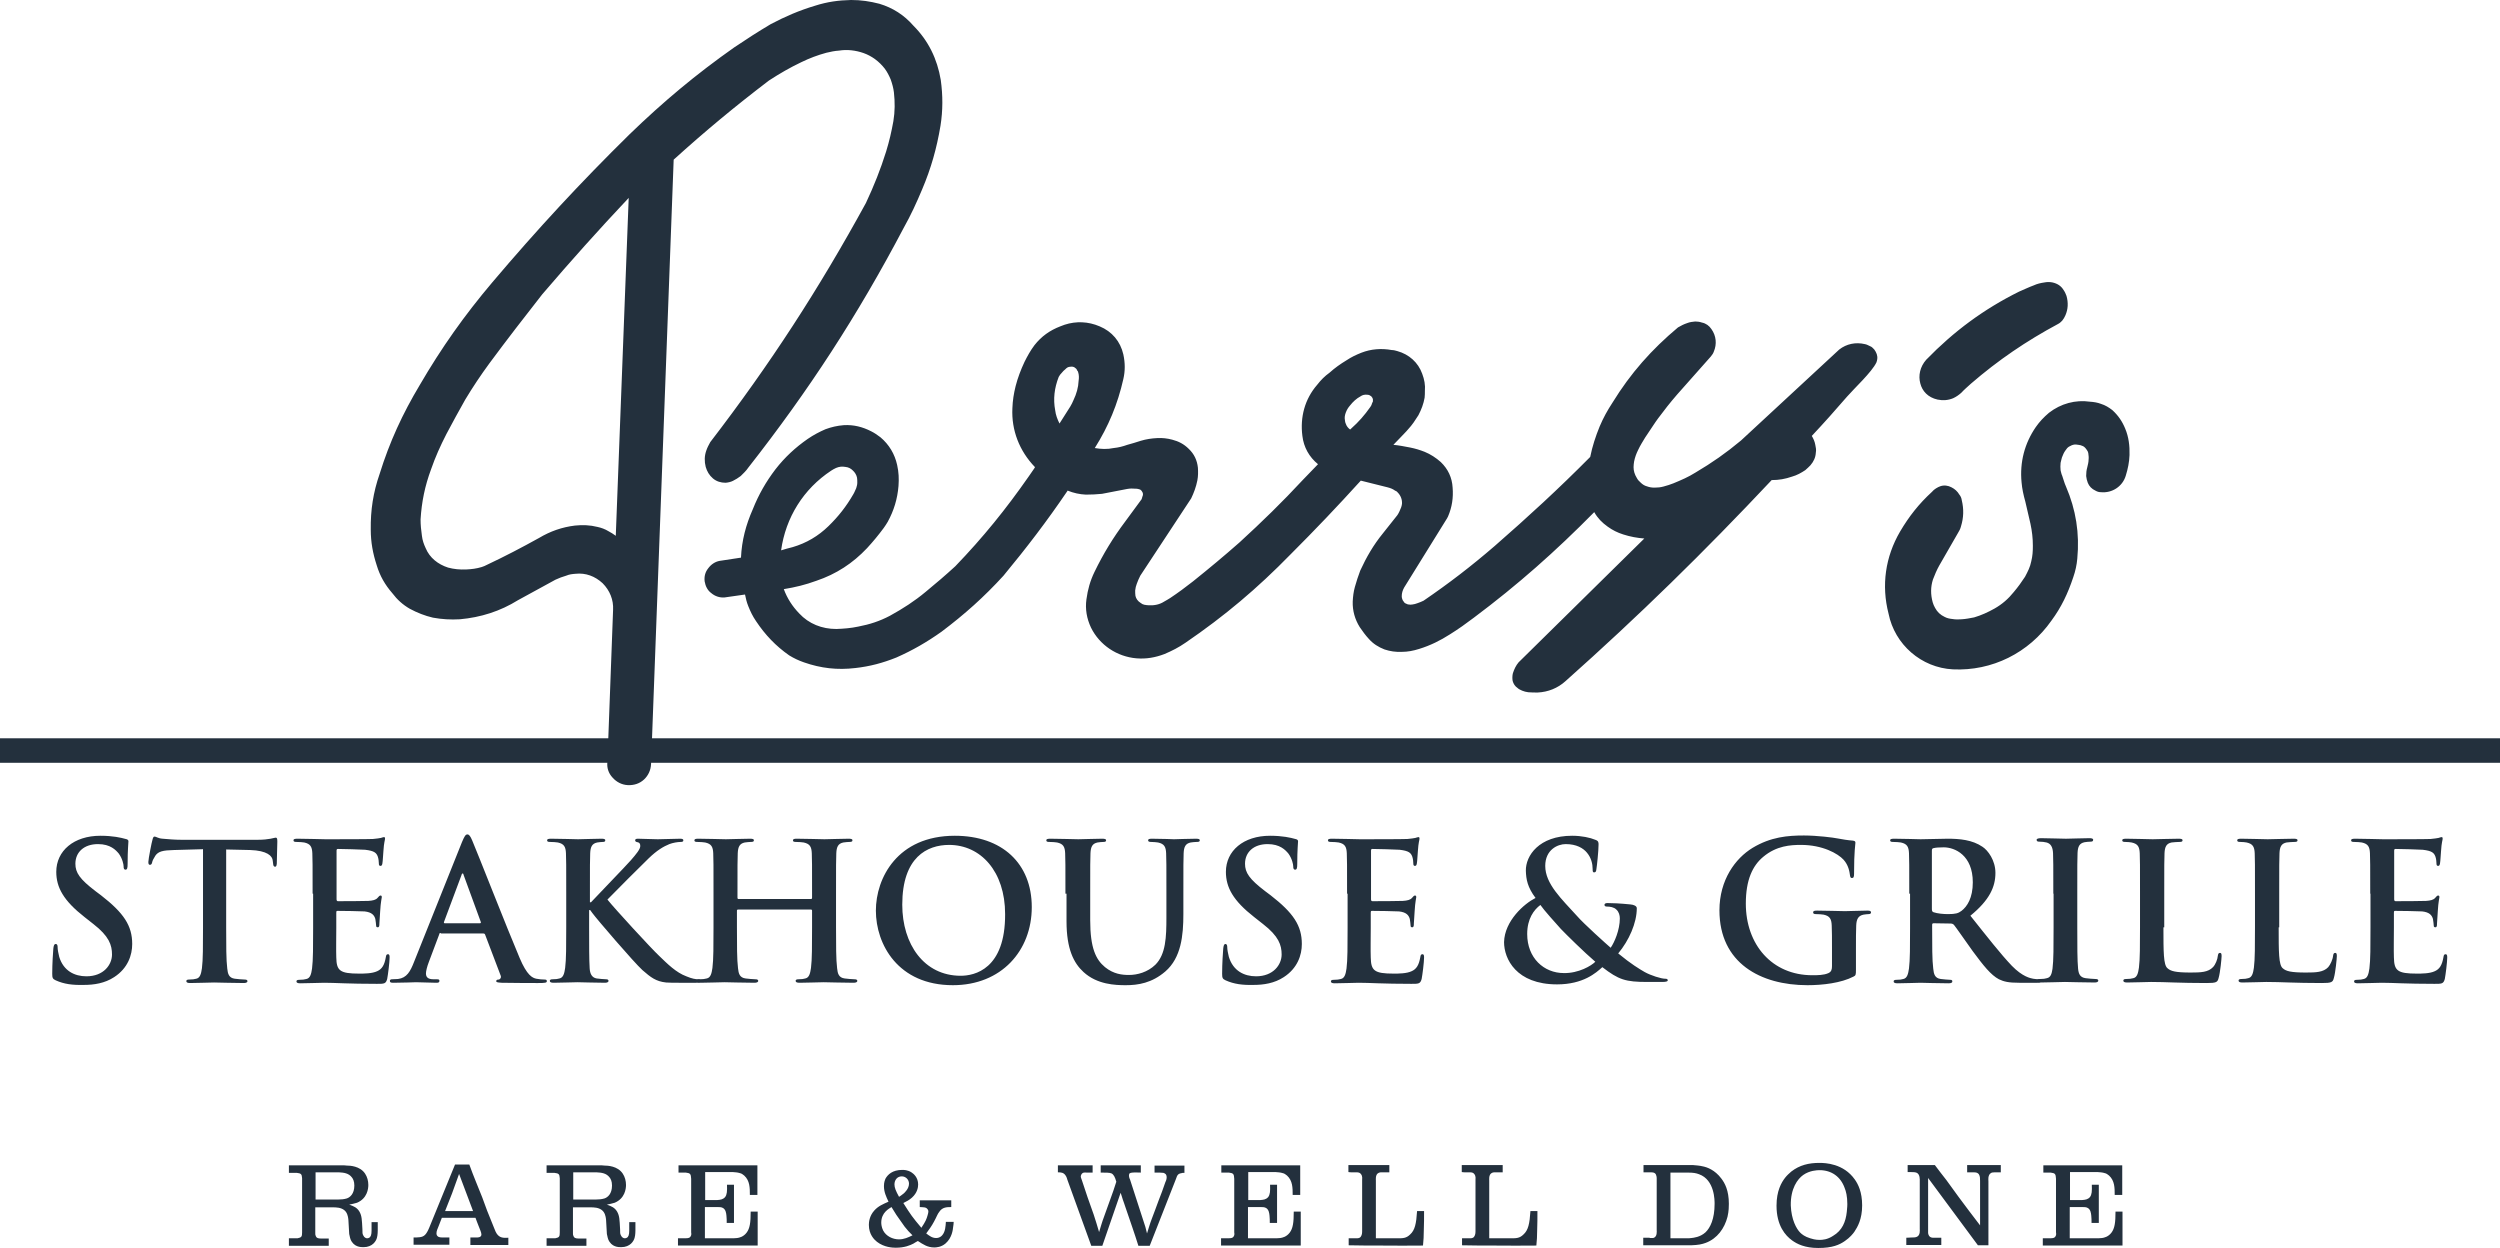 <?xml version="1.0" encoding="UTF-8"?>
<!-- Generator: Adobe Illustrator 25.1.0, SVG Export Plug-In . SVG Version: 6.00 Build 0)  -->
<svg xmlns="http://www.w3.org/2000/svg" xmlns:xlink="http://www.w3.org/1999/xlink" version="1.1" id="Layer_1" x="0px" y="0px" viewBox="0 0 928.5 463.5" style="enable-background:new 0 0 928.5 463.5;" xml:space="preserve">
<style type="text/css">
	.st0{fill:#23303D;}
	.st1{fill-rule:evenodd;clip-rule:evenodd;fill:#23303D;}
</style>
<g>
	<g>
		<path class="st0" d="M107.3,435.4v-2.6h19.5c0.7,0,1.4,0,2.1,0.1c0.9,0,4.8,0.1,6.7,3c0.8,1.2,1.2,2.7,1.2,4.2    c0,1.4-0.4,5-4.2,6.6c-0.9,0.3-2,0.5-2.9,0.7c1.7,0.6,2.9,1.1,3.8,2.6c0.9,1.6,0.9,2.9,1.1,6.5c0,1.4,0,1.7,0.3,2.3    c0.4,0.9,1.1,1.1,1.4,1.1c0.1,0,0.5,0,0.8-0.2c0.6-0.3,0.9-1.1,0.9-2.6v-3.2h2.3v3c0,0.1,0,1.8-0.3,2.8c-0.3,1.2-1.6,3.5-5,3.5    c-1,0-3.6,0-4.8-2.9c-0.3-0.8-0.4-1.8-0.5-2l-0.3-5.2c0-0.3-0.1-0.6-0.1-0.8c-0.1-0.5-0.3-2-1.5-2.9s-2.7-1-4.4-1h-6.3v9.6    c0,0.5,0,0.7,0.2,1.1c0.2,0.6,0.7,0.9,2,0.9h2.8v2.7h-14.8v-2.8h3.2c1.5-0.3,1.7-0.6,1.7-2.2v-20.1c-0.1-1.6-0.4-1.8-2-2h-2.9    C107.3,435.6,107.3,435.4,107.3,435.4z M117.1,445.5h8.6c1.1,0,2.1-0.1,3.1-0.4c1.2-0.4,2.8-1.7,2.8-4.8c0-1.6-0.5-2.5-0.9-3    c-1.2-1.6-3-1.8-4.9-1.9h-8.6v10.1L117.1,445.5z M169,432.5h5.3c0.8,2.2,1.6,4.3,2.5,6.5c0.8,1.9,1.5,3.8,2.3,5.7    c0.6,1.6,1.2,3.3,1.8,4.9c0.9,2.3,1.8,4.5,2.7,6.7c0.4,1,0.6,1.5,0.9,1.9c1.1,1.6,2.5,1.6,4.3,1.5v2.7h-14.1v-2.8h2.3    c0.2,0,1.8,0.1,1.8-1.1c0-0.7-0.5-1.8-1.1-3.3c-0.4-0.9-0.7-1.9-1.1-2.9h-12.5c-0.4,1.1-0.8,2.1-1.2,3.1c-0.3,0.8-0.8,1.7-0.8,2.7    c0,0.4,0.1,0.7,0.4,1c0.6,0.6,1.5,0.5,3.2,0.5h1.2v2.7h-13.3v-2.7c0.8,0,1.6,0,2.3-0.1c1.6-0.2,2.4-0.9,3.5-3.5L169,432.5    L169,432.5z M175.7,449.8l-5.2-13.8c-0.9,2.4-1.7,4.8-2.6,7.2c-0.9,2.2-1.7,4.4-2.6,6.6L175.7,449.8L175.7,449.8z M203,435.4v-2.6    h19.5c0.7,0,1.4,0,2.1,0.1c0.9,0,4.8,0.1,6.7,3c0.8,1.2,1.2,2.7,1.2,4.2c0,1.4-0.4,5-4.2,6.6c-0.9,0.3-2,0.5-2.9,0.7    c1.7,0.6,2.9,1.1,3.8,2.6c0.9,1.6,0.9,2.9,1.1,6.5c0,1.4,0,1.7,0.3,2.3c0.4,0.9,1.1,1.1,1.4,1.1c0.1,0,0.5,0,0.8-0.2    c0.6-0.3,0.9-1.1,0.9-2.6v-3.2h2.3v3c0,0.1,0,1.8-0.3,2.8c-0.3,1.2-1.6,3.5-5,3.5c-1,0-3.6,0-4.8-2.9c-0.3-0.8-0.4-1.8-0.5-2    l-0.3-5.2c0-0.3-0.1-0.6-0.1-0.8c-0.1-0.5-0.3-2-1.5-2.9s-2.7-1-4.4-1h-6.3v9.6c0,0.5,0,0.7,0.2,1.1c0.2,0.6,0.7,0.9,2,0.9h2.8    v2.7H203v-2.8h3.2c1.5-0.3,1.7-0.6,1.7-2.2v-20.1c-0.1-1.6-0.4-1.8-2-2H203V435.4z M212.8,445.5h8.6c1.1,0,2.1-0.1,3.1-0.4    c1.2-0.4,2.8-1.7,2.8-4.8c0-1.6-0.5-2.5-0.9-3c-1.2-1.6-3-1.8-4.9-1.9h-8.6v10.1L212.8,445.5z M252,435.5v-2.7h29.3v11h-2.8    c0-2.6,0-5.3-2.1-7.2c-0.5-0.4-1-0.8-1.6-0.9c-0.9-0.3-1.7-0.3-2.7-0.4h-10.2v10.4h4.5c1.2-0.1,2.1-0.2,2.9-1.1    c0.7-0.9,0.8-2.2,0.7-4.6h2.6v14.2h-2.7c0-0.9,0-1.8-0.1-2.7c-0.1-1.1-0.3-2.2-1.2-2.8c-0.6-0.4-1.3-0.4-2.1-0.4h-4.7v11.6h10.6    l1.4-0.1c0.7-0.1,2.3-0.4,3.5-2s1.5-3.7,1.5-7.8h2.6v12.6h-29.6v-2.7h2.6c1.4,0,1.8-0.2,2.1-0.7c0.3-0.5,0.3-0.9,0.2-1.5v-19.9    c-0.1-1.8-0.3-2.1-2-2.3H252L252,435.5z M341.4,445.8h11.9v2.5c-1.8,0-3.3,0.1-4.4,1.7c-0.8,1-0.9,1.7-2,3.7    c-0.9,1.7-1.8,2.9-2.9,4.4c1.2,0.9,2.2,1.7,3.7,1.7c0.5,0,1.5-0.1,2.3-1.1c1.1-1.3,1.2-3.3,1.3-4.9h2.9c0,0.6-0.1,1.3-0.2,1.9    c-0.1,1-0.4,4-2.8,6.1c-1.6,1.4-3.5,1.5-4.2,1.5c-2.5,0-4.1-1.1-6.1-2.4c-0.6,0.3-1.2,0.7-1.7,1c-1.2,0.6-3.2,1.5-6.5,1.5    c-1.1,0-4.3-0.1-7-2.2c-1-0.8-3-2.7-3-6.3c0-1,0.2-3.3,2-5.3c1.5-1.7,3.3-2.4,5.3-3.3c-0.9-1.9-1.7-3.6-1.7-5.8    c0-1.5,0.4-2.3,0.6-2.8c0.8-1.4,2.5-3.2,6.2-3.2c0.6,0,2,0,3.4,0.9c0.8,0.5,2.5,1.9,2.5,4.5c0,1.1-0.3,3.1-2.3,4.9    c-1,0.9-2,1.4-3.2,2c2.7,4.3,3.4,5.3,6.7,9.2c1.6-2.4,1.9-3.2,2.3-4.6c0.2-0.8,0.3-1,0.3-1.4c0-0.2,0-0.5-0.3-0.9    c-0.6-0.8-1.3-0.7-2.9-0.8v-2.5L341.4,445.8z M332.9,451.2l-1.8-2.9c-0.9,0.6-3.8,2-3.8,5.8c0,0.5,0.1,1.7,0.7,2.9    c1.1,2.1,3.5,3.3,5.9,3.3c1.8,0,3.4-0.7,5-1.5c-1.4-1.4-1.7-1.7-2.9-3.2L332.9,451.2L332.9,451.2z M335.7,443.2    c0.3-0.3,1.9-1.7,1.9-3.6c0-1.5-1.2-2.7-2.7-2.7c-1.7,0-2.7,1.4-2.7,3c0,1.2,0.5,2.4,1.7,4.6C334.2,444.3,334.9,443.9,335.7,443.2    L335.7,443.2z M405.8,432.8v2.7h-2.2c-0.2,0-0.9-0.1-1.4,0.1c-0.6,0.3-0.8,1.1-0.8,1.3c0,0.6,0.4,1.2,0.4,1.4l2.1,6.3    c0.8,2.2,1.5,4.3,2.3,6.5c0.7,2.2,1.4,4.3,2,6.5c0.6-1.9,1.1-3.8,1.8-5.6c0.8-2.1,1.5-4.3,2.3-6.4c0.8-2.2,1.6-4.4,2.3-6.7    c-0.5-1.8-1-2.7-1.8-3.1c-0.7-0.3-2.1-0.3-4-0.3v-2.7h14.9v2.7c-1,0-2-0.1-3.1,0c-0.9,0.1-1.3,0.2-1.3,1.1c0,0.6,0.3,1.4,0.4,1.5    l5.7,17.6l0.6,2.4c0.6-1.9,1.1-3.7,1.8-5.5c0.8-2.2,1.7-4.4,2.5-6.7c0.9-2.2,1.7-4.5,2.5-6.8c0.1-0.2,0.5-1,0.5-1.8    c0-1.3-0.7-1.5-1.2-1.7c-0.6-0.1-1.9-0.1-3.3-0.1v-2.6h11.1v2.7h-0.6c-1.8,0.3-2,0.6-2.6,2.4l-9.7,24.7h-4.2    c-0.7-2.3-1.5-4.6-2.3-7s-1.7-4.9-2.5-7.3c-0.3-1-0.7-2-1-2.9s-0.5-1.7-0.8-2.5l-6.8,19.7h-4.1l-8.9-24.6c0-0.1-0.3-1.1-0.7-1.6    c-0.7-1-1.6-1.1-2.8-1.1v-2.6L405.8,432.8L405.8,432.8z M453.6,435.5v-2.7h29.3v11h-2.8c0-2.6,0-5.3-2.1-7.2    c-0.5-0.4-1-0.8-1.6-0.9c-0.9-0.3-1.7-0.3-2.7-0.4h-10.1v10.4h4.5c1.2-0.1,2.1-0.2,2.9-1.1c0.7-0.9,0.8-2.2,0.7-4.6h2.6v14.2h-2.7    c0-0.9,0-1.8-0.1-2.7c-0.1-1.1-0.3-2.2-1.2-2.8c-0.6-0.4-1.3-0.4-2.1-0.4h-4.7v11.6h10.6l1.4-0.1c0.7-0.1,2.3-0.4,3.5-2    s1.5-3.7,1.5-7.8h2.6v12.6h-29.6v-2.7h2.6c1.4,0,1.8-0.2,2.1-0.7c0.3-0.5,0.3-0.9,0.2-1.5v-19.9c-0.1-1.8-0.3-2.1-2-2.3H453.6z     M516,432.7v2.7h-2.5c-0.3,0-1.2-0.1-1.8,0.4c-0.9,0.7-0.7,2.4-0.7,2.6v21.5h8.1c1.9,0,3.2,0,4.6-1.4c1.8-1.6,2.3-4,2.6-8.7h2.6    c0,2.4,0,4.8-0.1,7.2c0,1.9-0.1,3.8-0.3,5.6c-5.1,0-10.2,0.1-15.4,0c-4.1,0-8.1,0-12.2-0.1v-2.6h2.4c0.8,0,1.6,0.1,2.1-0.6    s0.5-1.5,0.5-2.3v-18.8c0-0.3,0.2-1.3-0.4-2.1c-0.4-0.6-1-0.7-1.7-0.7h-1.6c-0.5,0-0.9,0-1.4-0.1v-2.6H516L516,432.7z     M558.1,432.7v2.7h-2.5c-0.3,0-1.2-0.1-1.8,0.4c-0.9,0.7-0.7,2.4-0.7,2.6v21.5h8.1c1.9,0,3.2,0,4.6-1.4c1.8-1.6,2.3-4,2.6-8.7h2.6    c0,2.4,0,4.8-0.1,7.2c0,1.9-0.1,3.8-0.3,5.6c-5.1,0-10.2,0.1-15.4,0c-4.1,0-8.1,0-12.2-0.1v-2.6h2.4c0.8,0,1.6,0.1,2.1-0.6    s0.5-1.5,0.5-2.3v-18.8c0-0.3,0.2-1.3-0.4-2.1c-0.4-0.6-1-0.7-1.7-0.7h-1.6c-0.5,0-0.9,0-1.4-0.1v-2.6H558.1L558.1,432.7z     M612.7,459.8h1.3c1.6-0.4,1.3-2.6,1.3-2.9v-18.6c0-0.2,0.1-1.3-0.3-2.1c-0.2-0.4-0.6-0.8-1.7-0.8h-2.9v-2.7h18.3    c1.2,0.1,2.6,0.2,3.8,0.5c1.5,0.3,4.4,1.3,6.8,4.5c1.3,1.7,2.8,4.4,2.8,9.4c0,0.8,0,2.7-0.5,4.8c-1.1,4.3-3.8,8.1-8.1,9.7    c-1.4,0.5-2.6,0.8-5.5,0.9h-17.7v-2.8h2.4L612.7,459.8z M620.3,459.9h6.2c0.6,0,1.1,0,1.7-0.1c0.8-0.1,3.2-0.3,5.2-2.1    c1.8-1.7,3.4-5,3.4-10.6c0-1.1,0.1-8.9-5.8-11c-1.1-0.4-2-0.6-4.2-0.6h-6.4v24.4H620.3z M663,437.4c0.7-0.9,1.5-1.6,2.3-2.3    c3.1-2.4,6.5-3.2,10.4-3.2c2.2,0,9,0.2,13.2,6.2c1.2,1.7,2.7,4.6,2.7,9.6c0,5.1-1.7,8-2.9,9.8c-0.5,0.7-1.6,2.1-3.5,3.4    c-2,1.4-4.6,2.6-9.9,2.6c-5,0-7.9-1.5-9.7-2.8c-2.5-1.8-5.8-5.5-5.8-12.9C659.8,442.3,661.6,439.2,663,437.4z M668.6,457.8    c0.6,0.6,1.7,1.5,3.7,2.1c0.6,0.2,1.9,0.6,3.5,0.6c1,0,2.9-0.1,5-1.5c3.4-2,4.7-5.2,5.1-8.9c0-0.6,0.2-1.5,0.2-2.9    c0-2.9-0.5-4.8-1-6c-1.5-4.2-4.9-6.6-9.3-6.6c-0.9,0-3.7,0.1-6.1,1.8c-2.1,1.5-4.7,5-4.6,11.3C665.3,453,667.2,456.4,668.6,457.8    L668.6,457.8z M713,438.6c0-0.3,0.2-2.6-1.3-3.1c-0.5-0.2-1.7-0.2-3.2-0.2v-2.6h10.1c1.4,1.9,2.9,3.8,4.3,5.6    c1.5,2.1,3,4.1,4.5,6.2c2.6,3.5,5.3,7.1,8,10.6v-16.5c0-0.9,0-1.7-0.4-2.4c-0.6-0.9-1.6-0.8-2.6-0.8h-1.8v-2.7h12.5v2.7h-2.3    c-0.8,0-1.1,0.1-1.4,0.3c-1.2,0.7-0.9,2.8-0.9,2.9v23.9h-3.9l-18.5-25V458c0.3,1.8,1.6,1.7,2.3,1.7h2.6v2.7h-13v-2.7    c0.7,0,1.4-0.1,2.1-0.1c0.6,0,1.2,0,1.7-0.2c1.5-0.5,1.2-2.7,1.2-2.9L713,438.6L713,438.6z M758.9,435.5v-2.7h29.3v11h-2.8    c0-2.6,0-5.3-2.1-7.2c-0.5-0.4-1-0.8-1.6-0.9c-0.9-0.3-1.7-0.3-2.7-0.4h-10.2v10.4h4.5c1.2-0.1,2.1-0.2,2.9-1.1    c0.7-0.9,0.8-2.2,0.7-4.6h2.6v14.2h-2.7c0-0.9,0-1.8-0.1-2.7c-0.1-1.1-0.3-2.2-1.2-2.8c-0.6-0.4-1.3-0.4-2.1-0.4h-4.7v11.6h10.6    l1.4-0.1c0.7-0.1,2.3-0.4,3.5-2s1.5-3.7,1.5-7.8h2.6v12.6h-29.6v-2.7h2.6c1.4,0,1.8-0.2,2.1-0.7s0.3-0.9,0.2-1.5v-19.9    c-0.1-1.8-0.3-2.1-2-2.3H758.9z"></path>
	</g>
	<g>
		<path class="st0" d="M20.7,364.1c-1.1-0.5-1.3-0.9-1.3-2.4c0-3.9,0.3-8.1,0.4-9.3c0.1-1.1,0.3-1.8,0.9-1.8s0.7,0.6,0.7,1.2    c0,0.9,0.3,2.4,0.6,3.6c1.6,5.2,5.7,7.2,10.1,7.2c6.4,0,9.5-4.3,9.5-8.1c0-3.5-1.1-6.8-6.9-11.3l-3.3-2.6    c-7.8-6.1-10.5-11-10.5-16.8c0-7.8,6.5-13.4,16.4-13.4c4.6,0,7.6,0.7,9.4,1.2c0.6,0.1,1,0.4,1,0.8c0,0.9-0.3,3-0.3,8.5    c0,1.6-0.2,2.1-0.8,2.1c-0.5,0-0.7-0.4-0.7-1.3c0-0.6-0.4-2.8-1.8-4.7c-1.1-1.3-3.1-3.5-7.7-3.5c-5.2,0-8.4,3-8.4,7.3    c0,3.3,1.6,5.7,7.5,10.2l2,1.5c8.5,6.6,11.6,11.3,11.6,18.1c0,4.1-1.6,9-6.7,12.3c-3.5,2.3-7.5,2.9-11.3,2.9    C26.9,365.9,23.8,365.5,20.7,364.1L20.7,364.1z M75.2,315.4l-10.6,0.3c-4.1,0.1-5.8,0.5-6.9,2.1c-0.7,1.1-1.1,1.9-1.2,2.5    s-0.4,0.9-0.8,0.9c-0.5,0-0.6-0.4-0.6-1.1c0-1.1,1.3-7.6,1.5-8.1c0.2-0.9,0.4-1.3,0.8-1.3c0.6,0,1.3,0.7,3,0.8    c2.1,0.2,4.7,0.4,7.1,0.4h28.1c2.3,0,3.8-0.2,4.9-0.4c1.1-0.2,1.6-0.4,1.9-0.4c0.5,0,0.6,0.4,0.6,1.5c0,1.5-0.2,6.4-0.2,8.2    c-0.1,0.7-0.2,1.1-0.6,1.1c-0.6,0-0.7-0.4-0.8-1.4l-0.1-0.8c-0.1-1.8-2.1-3.8-8.4-4l-8.9-0.2v29c0,6.5,0,12.1,0.4,15.2    c0.2,2,0.6,3.5,2.8,3.8c1,0.1,2.6,0.3,3.6,0.3c0.8,0,1.1,0.2,1.1,0.6c0,0.5-0.6,0.7-1.3,0.7c-4.7,0-9.1-0.2-11.1-0.2    c-1.6,0-6.1,0.2-8.9,0.2c-0.9,0-1.4-0.2-1.4-0.7c0-0.4,0.3-0.6,1.1-0.6c1.1,0,1.9-0.1,2.6-0.3c1.4-0.3,1.8-1.8,2.1-3.9    c0.4-3,0.4-8.6,0.4-15.1v-29.1H75.2z M116.1,331.9c0-10.8,0-12.8-0.1-15c-0.1-2.4-0.7-3.5-3-4c-0.6-0.1-1.8-0.2-2.8-0.2    c-0.8,0-1.2-0.1-1.2-0.6s0.5-0.6,1.6-0.6c3.8,0,8.2,0.2,10.2,0.2c2.3,0,16.4,0,17.7-0.1s2.5-0.3,3-0.4c0.4-0.1,0.8-0.3,1.1-0.3    c0.4,0,0.4,0.3,0.4,0.6c0,0.5-0.4,1.3-0.6,4.6c-0.1,0.7-0.2,3.8-0.4,4.7c-0.1,0.4-0.2,0.8-0.7,0.8s-0.6-0.4-0.6-1    c0-0.5-0.1-1.7-0.4-2.5c-0.5-1.3-1.2-2.1-4.7-2.5c-1.2-0.1-8.6-0.3-10.1-0.3c-0.4,0-0.5,0.2-0.5,0.7v17.9c0,0.5,0.1,0.8,0.5,0.8    c1.6,0,9.7,0,11.3-0.1c1.7-0.1,2.8-0.4,3.4-1.1c0.5-0.6,0.8-0.9,1.1-0.9s0.5,0.1,0.5,0.6c0,0.4-0.4,1.6-0.6,5.2    c-0.1,1.4-0.3,4.3-0.3,4.7c0,0.6,0,1.3-0.6,1.3c-0.5,0-0.6-0.3-0.6-0.6c-0.1-0.7-0.1-1.6-0.3-2.5c-0.4-1.4-1.3-2.5-4-2.8    c-1.3-0.1-8.4-0.2-10.1-0.2c-0.4,0-0.4,0.3-0.4,0.7v5.6c0,2.4-0.1,8.9,0,11c0.1,4.9,1.3,6,8.5,6c1.8,0,4.8,0,6.7-0.9    c1.8-0.8,2.7-2.3,3.2-5.2c0.1-0.8,0.3-1.1,0.8-1.1c0.6,0,0.6,0.6,0.6,1.3c0,1.6-0.6,6.4-0.9,7.9c-0.5,1.8-1.1,1.8-3.8,1.8    c-10.7,0-15.4-0.4-19.6-0.4c-1.6,0-6.1,0.2-8.9,0.2c-0.9,0-1.4-0.2-1.4-0.7c0-0.4,0.3-0.6,1.1-0.6c1.1,0,1.9-0.1,2.6-0.3    c1.4-0.3,1.8-1.8,2.1-3.9c0.4-3,0.4-8.6,0.4-15.1v-12.7H116.1z M163.7,346.5c-0.4,0-0.5,0.1-0.6,0.6l-3.8,10.1    c-0.7,1.8-1.1,3.5-1.1,4.3c0,1.3,0.6,2.2,2.8,2.2h1.1c0.9,0,1.1,0.1,1.1,0.6c0,0.6-0.4,0.7-1.2,0.7c-2.3,0-5.3-0.2-7.5-0.2    c-0.8,0-4.7,0.2-8.4,0.2c-0.9,0-1.3-0.1-1.3-0.7c0-0.4,0.3-0.6,0.8-0.6c0.6,0,1.6-0.1,2.2-0.1c3.3-0.4,4.6-2.8,6-6.4l17.8-44.5    c0.9-2.1,1.3-2.8,2-2.8c0.6,0,1.1,0.6,1.8,2.3c1.7,3.9,13,32.8,17.6,43.6c2.7,6.4,4.7,7.4,6.2,7.7c1.1,0.2,2.1,0.3,3,0.3    c0.6,0,0.9,0.1,0.9,0.6c0,0.6-0.6,0.7-3.3,0.7c-2.5,0-7.7,0-13.4-0.1c-1.3-0.1-2.1-0.1-2.1-0.6c0-0.4,0.3-0.6,1-0.6    c0.5-0.1,1-0.8,0.6-1.6l-5.7-15c-0.1-0.4-0.4-0.5-0.7-0.5h-15.8L163.7,346.5z M178.2,342.9c0.4,0,0.4-0.2,0.4-0.4l-6.4-17.5    c-0.1-0.3-0.1-0.6-0.4-0.6c-0.2,0-0.4,0.4-0.4,0.6l-6.5,17.4c-0.1,0.3,0,0.5,0.3,0.5H178.2L178.2,342.9z M219.1,335.1h0.4    c2.4-2.6,12.7-13.2,14.8-15.6c2-2.3,3.5-4.1,3.5-5.3c0-0.8-0.3-1.3-1-1.4c-0.6-0.1-0.9-0.3-0.9-0.7c0-0.5,0.4-0.6,1.1-0.6    c1.5,0,5.4,0.2,7.3,0.2c2.2,0,6.1-0.2,8.3-0.2c0.7,0,1.2,0.1,1.2,0.6s-0.4,0.6-1.1,0.6c-1,0-2.8,0.3-4.1,0.8    c-2.2,0.9-4.6,2.3-7.7,5.3c-2.2,2.1-12.9,12.8-15.3,15.3c2.6,3.3,16.4,18.3,19.2,20.9c3.1,3,6.3,6.2,10.1,7.6    c2.1,0.9,3.5,1.1,4.4,1.1c0.5,0,0.9,0.1,0.9,0.6s-0.4,0.7-1.7,0.7h-6.2c-2.1,0-3.4,0-4.9-0.1c-3.8-0.4-5.7-1.9-8.8-4.6    c-3.1-2.8-17.1-19.1-18.6-21.2l-0.8-1.1h-0.4v6.4c0,6.5,0,12.1,0.2,15.2c0.1,2,0.8,3.5,2.6,3.8c1,0.1,2.5,0.3,3.5,0.3    c0.6,0,0.9,0.2,0.9,0.6c0,0.5-0.6,0.7-1.3,0.7c-4,0-8.4-0.2-10.2-0.2c-1.6,0-6.1,0.2-8.9,0.2c-0.9,0-1.4-0.2-1.4-0.7    c0-0.4,0.3-0.6,1.1-0.6c1.1,0,1.9-0.1,2.5-0.3c1.4-0.3,1.8-1.8,2.1-3.9c0.4-3,0.4-8.6,0.4-15.1v-12.5c0-10.8,0-12.8-0.1-15    c-0.1-2.4-0.7-3.5-3-4c-0.6-0.1-1.8-0.2-2.8-0.2c-0.8,0-1.2-0.1-1.2-0.6s0.5-0.6,1.6-0.6c3.8,0,8.2,0.2,9.9,0.2s6.2-0.2,8.6-0.2    c1,0,1.5,0.1,1.5,0.6s-0.4,0.6-1,0.6c-0.7,0-1.1,0.1-2,0.2c-1.9,0.4-2.5,1.6-2.6,4c-0.1,2.3-0.1,4.3-0.1,15L219.1,335.1    L219.1,335.1z"></path>
		<path class="st0" d="M301.2,333.9c0.2,0,0.4-0.1,0.4-0.5v-1.5c0-10.8,0-12.8-0.1-15c-0.1-2.4-0.7-3.5-3-4    c-0.6-0.1-1.8-0.2-2.8-0.2c-0.8,0-1.2-0.1-1.2-0.6s0.5-0.6,1.5-0.6c3.8,0,8.3,0.2,10.2,0.2c1.7,0,6.2-0.2,8.9-0.2    c1,0,1.5,0.1,1.5,0.6s-0.4,0.6-1.3,0.6c-0.6,0-1.2,0.1-2.1,0.2c-1.9,0.4-2.5,1.6-2.6,4c-0.1,2.3-0.1,4.3-0.1,15v12.5    c0,6.5,0,12.1,0.4,15.2c0.2,2,0.6,3.5,2.8,3.8c1,0.1,2.5,0.3,3.6,0.3c0.8,0,1.1,0.2,1.1,0.6c0,0.5-0.6,0.7-1.4,0.7    c-4.6,0-9.1-0.2-11.1-0.2c-1.6,0-6.1,0.2-8.9,0.2c-1,0-1.5-0.2-1.5-0.7c0-0.4,0.3-0.6,1.1-0.6c1.1,0,1.9-0.1,2.5-0.3    c1.4-0.3,1.8-1.8,2.1-3.9c0.4-3,0.4-8.6,0.4-15.1v-6.2c0-0.3-0.2-0.4-0.4-0.4h-27.1c-0.2,0-0.4,0.1-0.4,0.4v6.2    c0,6.5,0,12.1,0.4,15.2c0.2,2,0.6,3.5,2.8,3.8c1,0.1,2.6,0.3,3.6,0.3c0.8,0,1.1,0.2,1.1,0.6c0,0.5-0.6,0.7-1.4,0.7    c-4.6,0-9.1-0.2-11.1-0.2c-1.6,0-6.1,0.2-8.9,0.2c-0.9,0-1.4-0.2-1.4-0.7c0-0.4,0.3-0.6,1.1-0.6c1.1,0,1.9-0.1,2.6-0.3    c1.4-0.3,1.8-1.8,2.1-3.9c0.4-3,0.4-8.6,0.4-15.1v-12.5c0-10.8,0-12.8-0.1-15c-0.1-2.4-0.7-3.5-3-4c-0.6-0.1-1.8-0.2-2.8-0.2    c-0.8,0-1.2-0.1-1.2-0.6s0.5-0.6,1.5-0.6c3.8,0,8.3,0.2,10.2,0.2c1.7,0,6.2-0.2,8.9-0.2c1,0,1.5,0.1,1.5,0.6s-0.4,0.6-1.3,0.6    c-0.6,0-1.2,0.1-2.1,0.2c-1.9,0.4-2.5,1.6-2.6,4c-0.1,2.3-0.1,4.3-0.1,15v1.5c0,0.4,0.2,0.5,0.4,0.5H301.2z M325.3,338.2    c0-12.1,8-27.8,29.3-27.8c17.6,0,28.6,10.3,28.6,26.5s-11.3,29-29.3,29C333.5,365.9,325.3,350.7,325.3,338.2z M373.3,339.5    c0-15.9-9.1-25.7-20.8-25.7c-8.1,0-17.4,4.5-17.4,22.2c0,14.7,8.1,26.4,21.7,26.4C361.9,362.4,373.4,360,373.3,339.5L373.3,339.5z     M395.7,331.9c0-10.8,0-12.8-0.1-15c-0.1-2.4-0.7-3.5-3-4c-0.6-0.1-1.8-0.2-2.8-0.2c-0.8,0-1.2-0.1-1.2-0.6s0.5-0.6,1.6-0.6    c3.8,0,8.2,0.2,10.3,0.2c1.7,0,6.2-0.2,8.7-0.2c1.1,0,1.6,0.1,1.6,0.6s-0.4,0.6-1.1,0.6c-0.8,0-1.2,0.1-2.1,0.2    c-1.9,0.4-2.5,1.6-2.6,4c-0.1,2.3-0.1,4.3-0.1,15v9.9c0,10.3,2.1,14.6,5.5,17.4c3.2,2.6,6.4,2.9,8.9,2.9c3.1,0,6.9-1,9.8-3.8    c3.9-3.9,4.1-10.3,4.1-17.6v-8.8c0-10.8,0-12.8-0.1-15c-0.1-2.4-0.7-3.5-3-4c-0.6-0.1-1.8-0.2-2.5-0.2s-1.2-0.1-1.2-0.6    s0.5-0.6,1.5-0.6c3.6,0,8.1,0.2,8.1,0.2c0.8,0,5.3-0.2,8.1-0.2c1,0,1.5,0.1,1.5,0.6s-0.4,0.6-1.3,0.6c-0.8,0-1.2,0.1-2.1,0.2    c-1.9,0.4-2.5,1.6-2.6,4c-0.1,2.3-0.1,4.3-0.1,15v7.6c0,7.9-0.8,16.2-6.7,21.3c-5,4.3-10.1,5.1-14.7,5.1c-3.8,0-10.6-0.2-15.7-4.9    c-3.6-3.3-6.3-8.5-6.3-18.8v-10.3H395.7z M455.2,364.1c-1.1-0.5-1.3-0.9-1.3-2.4c0-3.9,0.3-8.1,0.4-9.3c0.1-1.1,0.3-1.8,0.8-1.8    c0.6,0,0.7,0.6,0.7,1.2c0,0.9,0.3,2.4,0.6,3.6c1.6,5.2,5.7,7.2,10.1,7.2c6.4,0,9.5-4.3,9.5-8.1c0-3.5-1.1-6.8-6.9-11.3l-3.3-2.6    c-7.8-6.1-10.5-11-10.5-16.8c0-7.8,6.5-13.4,16.4-13.4c4.6,0,7.6,0.7,9.4,1.2c0.6,0.1,1,0.4,1,0.8c0,0.9-0.3,3-0.3,8.5    c0,1.6-0.2,2.1-0.8,2.1c-0.5,0-0.7-0.4-0.7-1.3c0-0.6-0.4-2.8-1.8-4.7c-1.1-1.3-3.1-3.5-7.7-3.5c-5.2,0-8.4,3-8.4,7.3    c0,3.3,1.6,5.7,7.5,10.2l2,1.5c8.5,6.6,11.6,11.3,11.6,18.1c0,4.1-1.6,9-6.7,12.3c-3.5,2.3-7.5,2.9-11.3,2.9    C461.5,365.9,458.3,365.5,455.2,364.1L455.2,364.1z M500.3,331.9c0-10.8,0-12.8-0.1-15c-0.1-2.4-0.7-3.5-3-4    c-0.6-0.1-1.8-0.2-2.8-0.2c-0.8,0-1.2-0.1-1.2-0.6s0.5-0.6,1.6-0.6c3.8,0,8.2,0.2,10.2,0.2c2.3,0,16.4,0,17.7-0.1s2.5-0.3,3-0.4    c0.4-0.1,0.8-0.3,1.1-0.3c0.4,0,0.4,0.3,0.4,0.6c0,0.5-0.4,1.3-0.6,4.6c-0.1,0.7-0.2,3.8-0.4,4.7c-0.1,0.4-0.2,0.8-0.7,0.8    s-0.6-0.4-0.6-1c0-0.5-0.1-1.7-0.4-2.5c-0.5-1.3-1.2-2.1-4.7-2.5c-1.2-0.1-8.6-0.3-10.1-0.3c-0.4,0-0.5,0.2-0.5,0.7v17.9    c0,0.5,0.1,0.8,0.5,0.8c1.6,0,9.7,0,11.3-0.1c1.7-0.1,2.8-0.4,3.4-1.1c0.5-0.6,0.8-0.9,1.1-0.9s0.5,0.1,0.5,0.6    c0,0.4-0.4,1.6-0.6,5.2c-0.1,1.4-0.3,4.3-0.3,4.7c0,0.6,0,1.3-0.6,1.3c-0.5,0-0.6-0.3-0.6-0.6c-0.1-0.7-0.1-1.6-0.3-2.5    c-0.4-1.4-1.3-2.5-4-2.8c-1.3-0.1-8.4-0.2-10.1-0.2c-0.4,0-0.4,0.3-0.4,0.7v5.6c0,2.4-0.1,8.9,0,11c0.1,4.9,1.3,6,8.5,6    c1.8,0,4.8,0,6.7-0.9c1.8-0.8,2.7-2.3,3.2-5.2c0.1-0.8,0.3-1.1,0.8-1.1c0.6,0,0.6,0.6,0.6,1.3c0,1.6-0.6,6.4-0.9,7.9    c-0.5,1.8-1.1,1.8-3.8,1.8c-10.7,0-15.4-0.4-19.6-0.4c-1.6,0-6.1,0.2-8.9,0.2c-0.9,0-1.4-0.2-1.4-0.7c0-0.4,0.3-0.6,1.1-0.6    c1.1,0,1.9-0.1,2.6-0.3c1.4-0.3,1.8-1.8,2.1-3.9c0.4-3,0.4-8.6,0.4-15.1v-12.7H500.3z M570.3,333.5c-3-4-3.5-6.9-3.6-10.1    c-0.1-5.6,4.9-13,17.2-13c3.5,0,6.7,0.7,8.6,1.5c1.2,0.4,1.2,1,1.2,1.8c0,2.3-0.6,8-0.8,9.1c-0.1,1.1-0.4,1.2-0.9,1.2    c-0.4,0-0.5-0.3-0.5-1.3c0-1.8-0.5-4.1-2.1-6c-1.4-1.7-3.9-3.2-7.9-3.2c-3,0-7.6,2.1-7.6,8.1c0,6.7,6.1,12.3,11.8,18.6    c2.4,2.8,11.1,10.6,12.5,11.8c1.4-2,3.4-6.6,3.4-10.9c0-1.1-0.3-2.4-1.3-3.3c-0.9-0.9-2.4-1.1-3.5-1.1c-0.4,0-0.9-0.1-0.9-0.6    c0-0.6,0.6-0.7,1.1-0.7c1.7,0,4.5,0.1,8.5,0.5c1.3,0.1,2.4,0.6,2.4,1.4c0,5.5-2.9,12-6.9,16.8c4.7,3.9,7.9,5.8,9.8,6.9    c2.3,1.3,6.2,2.5,7.6,2.5c0.6,0,1,0.1,1,0.6c0,0.4-0.6,0.6-2.1,0.6h-5.5c-8.1,0-10.6-0.8-16.7-5.5c-2.3,2.1-7.1,6.4-16.8,6.4    c-15.2,0-19.7-9.5-19.7-15.7C558.8,342,566.1,335.6,570.3,333.5L570.3,333.5z M592.5,357.2c-4.1-3.5-10.9-10.2-12.8-12.2    c-1.8-2-6.4-7.1-7.6-8.9c-2.4,1.8-4.9,5.1-4.9,10.8c0,8.9,6.2,14.5,13.6,14.5C586.3,361.5,591,358.7,592.5,357.2L592.5,357.2z     M689.3,360.2c0,1.9-0.1,2.1-0.9,2.5c-4.6,2.4-11.5,3.2-17.1,3.2c-17.4,0-32.7-8.2-32.7-27.8c0-11.3,5.9-19.3,12.3-23.2    c6.8-4.1,13.1-4.6,19.1-4.6c4.9,0,11.1,0.8,12.5,1.1c1.5,0.3,4,0.7,5.6,0.8c0.9,0.1,1,0.4,1,0.8c0,0.8-0.5,2.8-0.5,11.6    c0,1.1-0.2,1.5-0.8,1.5c-0.5,0-0.6-0.4-0.7-0.9c-0.2-1.6-0.6-3.9-2.4-5.9c-2.1-2.3-7.8-5.5-15.8-5.5c-3.9,0-9.1,0.3-14,4.4    c-4,3.3-6.5,8.6-6.5,17.4c0,15.2,9.7,26.6,24.7,26.6c1.8,0,4.3,0,6-0.8c1.1-0.5,1.3-1.4,1.3-2.6v-6.7c0-3.5,0-6.2-0.1-8.4    c-0.1-2.4-0.7-3.5-3-4c-0.6-0.1-1.8-0.2-2.8-0.2c-0.6,0-1.1-0.1-1.1-0.6c0-0.6,0.5-0.7,1.5-0.7c3.7,0,8.1,0.2,10.3,0.2    s6-0.2,8.3-0.2c0.9,0,1.4,0.1,1.4,0.7c0,0.4-0.4,0.6-0.9,0.6c-0.6,0-1.1,0.1-1.9,0.2c-1.9,0.4-2.6,1.6-2.7,4    c-0.1,2.1-0.1,5-0.1,8.5L689.3,360.2L689.3,360.2z M709.1,331.9c0-10.8,0-12.8-0.1-15c-0.1-2.4-0.7-3.5-3-4    c-0.6-0.1-1.8-0.2-2.8-0.2c-0.8,0-1.2-0.1-1.2-0.6s0.5-0.6,1.6-0.6c3.8,0,8.2,0.2,9.7,0.2c2.4,0,7.8-0.2,10-0.2    c4.5,0,9.2,0.4,13,3c2,1.3,4.8,5,4.8,9.7c0,5.2-2.2,10.1-9.3,15.9c6.3,7.9,11.2,14.2,15.4,18.6c4,4.1,6.9,4.6,7.9,4.8    c0.8,0.1,1.4,0.2,2,0.2s0.9,0.2,0.9,0.6c0,0.6-0.5,0.7-1.3,0.7H750c-4,0-5.7-0.4-7.6-1.3c-3-1.6-5.7-5-9.7-10.4    c-2.8-3.9-6.1-8.7-7-9.8c-0.4-0.4-0.8-0.5-1.3-0.5l-6.2-0.1c-0.4,0-0.6,0.1-0.6,0.6v1c0,6.6,0,12.2,0.4,15.2    c0.2,2.1,0.6,3.6,2.8,3.9c1.1,0.1,2.6,0.3,3.5,0.3c0.6,0,0.8,0.2,0.8,0.6c0,0.5-0.5,0.7-1.4,0.7c-4.1,0-9.4-0.2-10.4-0.2    c-1.3,0-5.8,0.2-8.6,0.2c-0.9,0-1.4-0.2-1.4-0.7c0-0.4,0.3-0.6,1.1-0.6c1.1,0,1.9-0.1,2.5-0.3c1.4-0.3,1.8-1.8,2.1-3.9    c0.4-3,0.4-8.6,0.4-15.1v-12.7H709.1z M717.5,337.5c0,0.8,0.1,1.1,0.6,1.3c1.5,0.5,3.6,0.7,5.4,0.7c2.8,0,3.8-0.3,5-1.2    c2.1-1.6,4.2-4.8,4.2-10.6c0-10.1-6.7-13-10.8-13c-1.8,0-3,0.1-3.8,0.3c-0.5,0.1-0.6,0.4-0.6,1L717.5,337.5L717.5,337.5z"></path>
		<path class="st0" d="M762.6,331.9c0-10.8,0-12.8-0.1-15c-0.1-2.4-0.9-3.6-2.4-4c-0.8-0.2-1.7-0.3-2.6-0.3c-0.7,0-1.1-0.1-1.1-0.7    c0-0.4,0.6-0.6,1.7-0.6c2.7,0,7.2,0.2,9.2,0.2c1.8,0,6-0.2,8.6-0.2c0.9,0,1.5,0.1,1.5,0.6c0,0.6-0.4,0.7-1.1,0.7    c-0.7,0-1.3,0.1-2.1,0.2c-1.9,0.4-2.5,1.6-2.6,4c-0.1,2.3-0.1,4.3-0.1,15v12.5c0,6.9,0,12.5,0.3,15.5c0.2,1.9,0.7,3.2,2.8,3.5    c1,0.1,2.6,0.3,3.6,0.3c0.8,0,1.1,0.2,1.1,0.6c0,0.5-0.6,0.7-1.3,0.7c-4.7,0-9.1-0.2-11.1-0.2c-1.6,0-6.1,0.2-8.9,0.2    c-0.9,0-1.4-0.2-1.4-0.7c0-0.4,0.3-0.6,1.1-0.6c1.1,0,1.9-0.1,2.5-0.3c1.4-0.3,1.8-1.5,2.1-3.5c0.4-3,0.4-8.6,0.4-15.4v-12.5    H762.6z M803.5,344.4c0,9.1,0,14,1.5,15.2c1.2,1.1,3,1.6,8.6,1.6c3.8,0,6.5-0.1,8.3-2c0.9-0.9,1.7-2.9,1.8-4.2    c0.1-0.6,0.2-1.1,0.8-1.1c0.5,0,0.6,0.4,0.6,1.2c0,0.8-0.5,6.1-1.1,8.1c-0.4,1.6-0.8,1.9-4.5,1.9c-10.2,0-14.9-0.4-20.6-0.4    c-1.6,0-6.1,0.2-8.9,0.2c-0.9,0-1.4-0.2-1.4-0.7c0-0.4,0.3-0.6,1.1-0.6c1.1,0,1.9-0.1,2.6-0.3c1.4-0.3,1.8-1.8,2.1-3.9    c0.4-3,0.4-8.6,0.4-15.1v-12.4c0-10.8,0-12.8-0.1-15c-0.1-2.4-0.7-3.5-3-4c-0.6-0.1-1.4-0.2-2.3-0.2c-0.8,0-1.2-0.1-1.2-0.6    s0.5-0.6,1.6-0.6c3.3,0,7.8,0.2,9.7,0.2c1.7,0,6.9-0.2,9.6-0.2c1,0,1.5,0.1,1.5,0.6s-0.4,0.6-1.3,0.6c-0.8,0-1.9,0.1-2.8,0.2    c-1.9,0.4-2.5,1.6-2.6,4c-0.1,2.3-0.1,4.3-0.1,15v12.5H803.5z M846.3,344.4c0,9.1,0,14,1.5,15.2c1.2,1.1,3,1.6,8.6,1.6    c3.8,0,6.5-0.1,8.3-2c0.8-0.9,1.7-2.9,1.8-4.2c0.1-0.6,0.2-1.1,0.8-1.1c0.5,0,0.6,0.4,0.6,1.2c0,0.8-0.5,6.1-1.1,8.1    c-0.4,1.6-0.8,1.9-4.5,1.9c-10.2,0-14.9-0.4-20.6-0.4c-1.6,0-6.1,0.2-8.9,0.2c-0.9,0-1.4-0.2-1.4-0.7c0-0.4,0.3-0.6,1.1-0.6    c1.1,0,1.9-0.1,2.5-0.3c1.4-0.3,1.8-1.8,2.1-3.9c0.4-3,0.4-8.6,0.4-15.1v-12.4c0-10.8,0-12.8-0.1-15c-0.1-2.4-0.7-3.5-3-4    c-0.6-0.1-1.4-0.2-2.3-0.2c-0.8,0-1.2-0.1-1.2-0.6s0.5-0.6,1.6-0.6c3.3,0,7.8,0.2,9.7,0.2c1.7,0,6.9-0.2,9.6-0.2    c1,0,1.5,0.1,1.5,0.6s-0.4,0.6-1.3,0.6c-0.8,0-1.9,0.1-2.8,0.2c-1.9,0.4-2.5,1.6-2.6,4c-0.1,2.3-0.1,4.3-0.1,15v12.5H846.3z     M880.3,331.9c0-10.8,0-12.8-0.1-15c-0.1-2.4-0.7-3.5-3-4c-0.6-0.1-1.8-0.2-2.8-0.2c-0.8,0-1.2-0.1-1.2-0.6s0.5-0.6,1.6-0.6    c3.8,0,8.2,0.2,10.2,0.2c2.3,0,16.4,0,17.7-0.1s2.5-0.3,3-0.4c0.4-0.1,0.8-0.3,1.1-0.3c0.4,0,0.4,0.3,0.4,0.6    c0,0.5-0.4,1.3-0.6,4.6c-0.1,0.7-0.2,3.8-0.4,4.7c-0.1,0.4-0.2,0.8-0.7,0.8s-0.6-0.4-0.6-1c0-0.5-0.1-1.7-0.4-2.5    c-0.5-1.3-1.2-2.1-4.7-2.5c-1.2-0.1-8.6-0.3-10.1-0.3c-0.4,0-0.5,0.2-0.5,0.7v17.9c0,0.5,0.1,0.8,0.5,0.8c1.6,0,9.7,0,11.3-0.1    c1.7-0.1,2.8-0.4,3.4-1.1c0.5-0.6,0.8-0.9,1.1-0.9s0.5,0.1,0.5,0.6c0,0.4-0.4,1.6-0.6,5.2c-0.1,1.4-0.3,4.3-0.3,4.7    c0,0.6,0,1.3-0.6,1.3c-0.5,0-0.6-0.3-0.6-0.6c-0.1-0.7-0.1-1.6-0.3-2.5c-0.4-1.4-1.3-2.5-4-2.8c-1.3-0.1-8.4-0.2-10.1-0.2    c-0.4,0-0.4,0.3-0.4,0.7v5.6c0,2.4-0.1,8.9,0,11c0.1,4.9,1.3,6,8.5,6c1.8,0,4.8,0,6.7-0.9c1.8-0.8,2.7-2.3,3.2-5.2    c0.1-0.8,0.3-1.1,0.8-1.1c0.6,0,0.6,0.6,0.6,1.3c0,1.6-0.6,6.4-0.9,7.9c-0.5,1.8-1.1,1.8-3.8,1.8c-10.7,0-15.4-0.4-19.6-0.4    c-1.6,0-6.1,0.2-8.9,0.2c-0.9,0-1.4-0.2-1.4-0.7c0-0.4,0.3-0.6,1.1-0.6c1.1,0,1.9-0.1,2.5-0.3c1.4-0.3,1.8-1.8,2.1-3.9    c0.4-3,0.4-8.6,0.4-15.1v-12.7H880.3z"></path>
	</g>
	<g>
		<path class="st0" d="M0,274.2h928.5v9.1H0V274.2z"></path>
		<path class="st1" d="M789.5,176.7c-1.2,4-5.1,6.5-9.2,6.1c-0.8,0-1.4-0.2-2.1-0.6c-1.3-0.6-2.3-1.6-2.8-2.9    c-0.3-0.8-0.5-1.6-0.6-2.5c0-1.2,0.1-2.1,0.4-3.2c0.2-0.9,0.5-1.9,0.5-2.9c0.1-0.8,0-1.5-0.1-2.3c-0.1-0.6-0.3-1-0.7-1.5    c-0.5-0.7-1-1.2-1.8-1.4c-0.2-0.1-0.5-0.2-0.7-0.2c-0.1,0-0.3-0.1-0.6-0.1c-0.5-0.1-0.8-0.1-1.3-0.1c-0.8,0.1-1.4,0.4-2.1,0.8    c-0.5,0.3-0.9,0.8-1.3,1.4c-0.6,0.8-0.9,1.6-1.3,2.6c-0.2,0.6-0.3,1.3-0.5,2c-0.1,0.9-0.1,1.9,0,2.8c0.2,0.7,0.3,1.4,0.6,2    c0.5,1.4,0.8,2.7,1.4,4c3.7,8.6,5.1,17.4,4.2,26.8c-0.2,2.3-0.7,4.6-1.5,6.9c-2,6-4.4,11.1-8.1,16.1c-8.4,12-22.1,18.8-36.6,18.1    c-11.7-0.6-21.6-9.2-23.9-20.7c-2.7-10.5-1.2-21.1,4.3-30.5c3.3-5.6,7-10.3,11.8-14.7c0.5-0.6,0.9-0.9,1.5-1.3    c0.6-0.4,1.1-0.6,1.6-0.8c1.4-0.5,2.9-0.3,4.2,0.4c1.2,0.6,2.2,1.5,2.9,2.7c0.5,0.6,0.8,1.3,0.9,2.1c0.8,3.3,0.7,6.5-0.3,9.7    c-0.2,0.9-0.7,1.8-1.2,2.6l-6.9,12c-0.9,1.6-1.6,3.3-2.3,5.1c-0.9,2.8-0.9,5.6-0.1,8.5c0.2,0.7,0.5,1.4,0.9,2.1    c0.8,1.5,2,2.6,3.5,3.3c0.9,0.5,1.9,0.7,2.9,0.8c1.2,0.2,2.3,0.2,3.5,0.1c1.6-0.1,3-0.4,4.6-0.7c2.7-0.8,5.1-1.9,7.6-3.3    c2.8-1.6,5.1-3.6,7.1-6.1c1.6-1.9,2.9-3.7,4.2-5.7c1-1.9,1.9-3.6,2.3-5.7c0.5-2,0.6-3.7,0.6-5.8c0-2.8-0.3-5.4-0.9-8.2l-1.9-8.2    c-0.7-2.5-1.2-4.8-1.4-7.2c-0.7-7.4,1.1-14.4,5.3-20.5c1.4-2,2.9-3.6,4.9-5.3c4.4-3.4,9.8-4.9,15.3-4.1c1.4,0.1,2.7,0.3,4,0.8    c1.6,0.5,2.9,1.3,4.2,2.3c2.2,2,3.7,4.2,4.8,6.9c1.3,3.1,1.7,6.4,1.6,9.8C790.8,171.7,790.3,174.1,789.5,176.7L789.5,176.7z     M308.7,174.8c-10.3,6.8-16.9,17.4-18.6,29.6c1.5-0.5,2.8-0.8,4.3-1.2c5.1-1.5,9.5-4.1,13.3-7.8c3.7-3.6,6.6-7.3,9.2-11.8    c0.5-0.8,0.7-1.5,1.1-2.3c0.2-0.7,0.4-1.3,0.4-2c0-0.7,0-1.3-0.1-1.9c-0.2-1-0.8-2-1.6-2.7c-0.7-0.7-1.6-1.2-2.8-1.3    c-1.2-0.2-2.2-0.1-3.4,0.4C309.8,174.1,309.2,174.5,308.7,174.8z M505.3,147.2c-1.5,0.8-2.8,2-3.9,3.4c-0.7,0.8-1.2,1.6-1.6,2.7    c-0.3,0.8-0.5,1.8-0.3,2.7c0.1,1.4,0.8,2.7,1.9,3.5c0,0,0.1,0,0.2-0.1l0.3-0.3c2.7-2.4,4.9-4.9,7-7.9c0.2-0.3,0.5-0.7,0.6-1.2    c0.2-0.4,0.2-0.6,0.4-0.9v-0.8c-0.1-0.5-0.4-0.9-0.7-1.2c-0.2-0.1-0.5-0.2-0.7-0.4c-0.2,0-0.5-0.1-0.7-0.1    C506.8,146.5,506,146.7,505.3,147.2L505.3,147.2z M393.2,140c-1.6,4.1-2.1,8.2-1.3,12.4c0.2,1.7,0.8,3.3,1.6,4.9l2.6-4.1    c1-1.5,1.9-2.9,2.6-4.6c1.1-2.3,1.8-4.7,1.9-7.2c0.1-0.5,0.1-1.1,0.1-1.5c0-0.6-0.1-0.9-0.2-1.4s-0.2-0.7-0.5-1    c-0.1-0.4-0.3-0.6-0.6-0.8c-0.5-0.5-1.2-0.6-1.8-0.5c-0.3,0-0.7,0.1-1,0.2c-0.4,0.2-0.7,0.5-1,0.8c-0.5,0.4-0.8,0.7-1.2,1.2    C393.9,138.9,393.5,139.4,393.2,140L393.2,140z M715.4,133.6c10.3-10.6,21.4-18.8,34.5-25.3c1.9-0.8,3.5-1.6,5.4-2.3    c1.3-0.6,2.6-0.9,4-1.1c1-0.2,2-0.2,3,0c1.8,0.4,3.2,1.3,4.1,2.8c0.5,0.7,0.8,1.4,1.1,2.2c0.7,2.5,0.6,4.9-0.4,7.2    c-0.3,0.7-0.7,1.4-1.2,2c-0.5,0.5-0.9,0.9-1.5,1.2c-11.9,6.4-22.2,13.4-32.4,22.2c-1.3,1.2-2.5,2.2-3.6,3.4c-0.9,0.8-1.9,1.5-3,2    c-1.9,0.8-3.9,0.9-5.8,0.5c-3.6-0.8-5.7-3.2-6.4-6C712.4,139.5,713.1,136.2,715.4,133.6L715.4,133.6z M686,147.3    c-4.4,5.1-8.5,9.7-13.1,14.6c0.6,1,1.1,2.1,1.3,3.3c0.2,0.9,0.4,1.9,0.2,2.9c-0.1,1.8-0.8,3.3-2,4.7c-0.6,0.6-1.2,1.2-1.9,1.8    c-1.5,1-3.1,1.9-4.9,2.4c-2.6,0.9-4.9,1.3-7.6,1.3c-25.2,26.8-49.1,50.2-76.6,74.7c-2.9,2.6-6.4,4-10.3,4.2c-1.2,0-2.3,0-3.5-0.1    c-0.8-0.1-1.6-0.3-2.3-0.6c-0.7-0.3-1.3-0.6-1.7-1c-0.9-0.6-1.5-1.5-1.8-2.6c-0.1-0.5-0.1-0.9-0.1-1.4c0-0.6,0.1-1.1,0.2-1.5    c0.5-1.5,1.1-2.8,2.1-4l46.7-46c-2.7-0.2-5.3-0.7-7.8-1.5c-2.2-0.7-4-1.6-5.8-2.9c-2.1-1.5-3.7-3.1-5-5.4    c-14.4,14.6-28.4,27-44.7,39.2c-2.9,2.2-5.7,4.2-8.9,6.2c-3.6,2.3-7.2,4.1-11.4,5.4c-2.2,0.7-4.3,1.1-6.5,1.1    c-2.2,0.1-4.3-0.2-6.4-0.9c-2.3-0.9-4.2-2.1-5.8-3.9c-1.3-1.4-2.3-2.8-3.4-4.4c-1.8-2.9-2.7-6.1-2.6-9.5c0.1-1.9,0.3-3.6,0.8-5.4    c0.6-2.1,1.2-4,2-6.1c2.3-5,4.9-9.5,8.4-13.8l5.4-6.8c0.6-0.9,1-1.9,1.4-2.9c0.2-0.5,0.2-0.8,0.3-1.3c0.1-1.6-0.5-3.1-1.6-4.2    c-0.3-0.4-0.7-0.6-1-0.7c-0.8-0.6-1.6-0.9-2.7-1.2l-10-2.5c-8.8,9.7-16.9,18.2-26.1,27.4c-12.3,12.6-24.5,22.9-39,32.8    c-2.6,1.8-5,3-7.8,4.2c-3.4,1.3-6.8,1.9-10.4,1.6c-7.2-0.6-13.7-4.9-16.9-11.4c-1.6-3.4-2.2-6.9-1.7-10.5c0.5-3.7,1.4-6.9,3-10.2    c3.3-6.8,6.9-12.7,11.4-18.7l6.1-8.3c0.1-0.3,0.2-0.6,0.3-1c0.1-0.2,0.2-0.5,0.2-0.8c0-0.5-0.2-0.9-0.5-1.3    c-0.2-0.1-0.3-0.4-0.6-0.5c-0.2-0.1-0.5-0.1-0.7-0.2c-0.4-0.1-0.6-0.1-0.9-0.1c-1.1-0.1-2.1-0.1-3.2,0.1l-9.3,1.8    c-2,0.2-3.9,0.3-6,0.3c-2.3-0.1-4.6-0.6-6.8-1.5l-0.1,0.2c-7.6,11.2-15.1,21-23.7,31.4c-7.2,7.9-14.5,14.4-23,20.8    c-5.5,3.9-10.7,6.9-16.8,9.6c-5,2-9.8,3.3-15.2,3.9c-6.7,0.8-12.8,0.1-19.1-2.1c-2-0.7-3.7-1.5-5.5-2.6c-5-3.5-8.9-7.6-12.3-12.7    c-1.3-1.9-2.1-3.6-2.9-5.6c-0.6-1.5-0.9-2.8-1.2-4.3l-7.7,1.1c-1.8,0.1-3.5-0.5-4.8-1.6c-1.4-1-2.2-2.6-2.5-4.4    c-0.2-1.8,0.2-3.4,1.3-4.8c1.1-1.5,2.6-2.5,4.3-2.8l7.9-1.2c0.3-6.4,1.8-12.1,4.4-18c2.2-5.5,4.9-10.2,8.4-14.8    c3.5-4.5,7.4-8.1,12-11.3c2.2-1.5,4.3-2.6,6.6-3.6c2.2-0.8,4.3-1.3,6.8-1.5c3.6-0.2,6.9,0.6,10.2,2.3c1.2,0.6,2.2,1.3,3.4,2.2    c3.2,2.7,5.3,6.2,6.2,10.3c0.6,2.7,0.7,5.1,0.5,7.8c-0.4,4.8-1.7,9.1-4,13.3c-0.5,0.8-0.9,1.5-1.5,2.3c-2,2.7-3.9,5-6.2,7.5    c-5.3,5.6-11.4,9.6-18.8,12.1c-4.1,1.5-7.8,2.4-12.1,3.1c1.3,3.5,3.2,6.4,5.7,9c3.6,3.9,8.5,5.8,13.8,5.8c2.8-0.1,5.4-0.3,8.2-0.9    c4.2-0.8,7.9-2,11.7-4c4.9-2.7,9.1-5.4,13.3-8.9c3.9-3.2,7.4-6.2,11-9.5c10.3-10.7,18.8-21.2,27.3-33.4l2-2.9l0.3-0.5    c-5.8-6-8.8-13.7-8.4-21.9c0.1-2.8,0.5-5.4,1.2-8.2c0.8-3.1,1.9-6,3.3-9c1.1-2.2,2.2-4.2,3.7-6.2c2.6-3.3,5.7-5.5,9.6-7    c0.6-0.2,1-0.4,1.6-0.6c4.3-1.4,8.8-1.2,13,0.6c4.6,1.9,7.7,5.6,8.8,10.4c0.7,3.2,0.7,6.2,0,9.2c-2.1,9.3-5.5,17.5-10.6,25.6    c2.3,0.4,4.7,0.5,7,0c1.9-0.2,3.4-0.6,5.1-1.2c1.7-0.5,3.3-0.9,5-1.5c2-0.6,4-0.9,6.1-1c2-0.1,3.7,0.1,5.6,0.6    c2.3,0.6,4.3,1.6,6.1,3.4c2,1.9,3.1,4.2,3.4,7c0.1,1.6,0.1,3.1-0.2,4.7c-0.5,2.5-1.3,4.6-2.3,6.7l-18.9,28.7c-0.6,1.1-0.9,2-1.3,3    c-0.3,0.8-0.5,1.5-0.6,2.5c0,0.7,0,1.3,0.1,2c0.2,1,0.9,2,1.9,2.6c0.5,0.4,0.9,0.6,1.4,0.7c0.6,0.1,1.2,0.2,1.7,0.2    c2.1,0.1,4-0.3,5.7-1.4c0.8-0.5,1.5-0.8,2.2-1.3c3-2,5.7-4,8.5-6.2c6.1-4.9,11.4-9.3,17.3-14.5c8.4-7.7,15.8-14.9,23.5-23.2    l5.6-5.8c-3.3-2.7-5.3-6.3-5.8-10.5c-0.9-7,0.9-13.7,5.5-19c1.4-1.8,2.8-3.2,4.6-4.5c2-1.8,4-3.2,6.3-4.6c1.8-1.2,3.5-2,5.5-2.8    c3.6-1.4,7.4-1.7,11.3-1c0.7,0,1.4,0.2,2.1,0.4c4.3,1.2,7.7,4.2,9.2,8.4c0.8,2.1,1.2,4.2,1,6.4c0,0.8,0,1.6-0.1,2.5    c-0.4,2.3-1.2,4.4-2.3,6.5c-1.2,1.9-2.3,3.6-3.8,5.2c-0.9,1.1-1.9,2-2.8,3l-2.7,2.8c2.1,0.2,4.1,0.6,6.2,1c2,0.4,3.6,0.9,5.4,1.6    c2.2,0.9,4.2,2.2,6,3.8c2.7,2.6,4.2,5.8,4.4,9.5c0.3,3.7-0.2,7.2-1.7,10.7c-0.2,0.5-0.5,0.9-0.8,1.4l-15.5,25    c-0.6,1.1-0.9,2.1-0.9,3.3c0,0.4,0.1,0.7,0.2,1c0.1,0.3,0.2,0.6,0.5,0.9c0.1,0.2,0.3,0.5,0.7,0.7c0.4,0.1,0.7,0.4,1.1,0.4    c0.6,0.1,0.9,0.1,1.5,0s1.2-0.2,1.9-0.5c0.7-0.2,1.5-0.6,2.2-0.9c9.5-6.5,17.7-12.8,26.4-20.3c12.6-11,23.7-21.2,35.5-33.1    c0.8-4,2-7.6,3.5-11.3c1.4-3.3,2.9-6,4.8-8.9c6.7-10.9,14.5-19.7,24.3-27.9c1.2-0.7,2.2-1.2,3.4-1.6c1-0.4,2-0.5,3-0.6    c0.8,0,1.6,0.1,2.5,0.4c1.5,0.3,2.7,1.2,3.5,2.4c1.8,2.5,2.1,5.6,0.9,8.4c-0.2,0.6-0.6,1.2-1.1,1.8l-12.5,14.1    c-2.6,3-4.8,5.8-7.1,8.9c-0.6,0.9-1.2,1.6-1.8,2.6l-3,4.5c-0.9,1.5-1.8,2.9-2.6,4.6c-0.7,1.4-1.2,2.8-1.5,4.3    c-0.1,0.7-0.2,1.4-0.2,2.1c0,1.4,0.4,2.7,1.2,4c0.3,0.6,0.8,1.2,1.4,1.7c0.7,0.7,1.5,1.2,2.3,1.4c1.1,0.4,1.9,0.5,2.9,0.5    c1.2,0,2.2-0.1,3.3-0.4c1.4-0.4,2.5-0.7,3.7-1.2c2.9-1.2,5.5-2.3,8.2-4c6.1-3.6,11.4-7.3,16.9-11.9l36.5-33.8    c2.7-2.1,6.1-2.8,9.5-2c0.7,0.1,1.3,0.5,2,0.8c0.6,0.2,1,0.7,1.5,1.2c0.8,1.1,1.3,2.3,1.1,3.6c-0.1,0.4-0.1,0.8-0.3,1.2    C695.2,138.2,688.6,144.3,686,147.3L686,147.3z M225.6,282.9l2.1-56.4c0.2-3.7-1.2-7.2-3.9-9.9c-2.8-2.6-6.3-3.9-10-3.5    c-1.3,0.1-2.3,0.2-3.5,0.7c-1.4,0.4-2.7,0.9-4,1.5l-13.9,7.6c-6.6,4.1-13.8,6.4-21.6,7.1c-3.4,0.2-6.7,0-10-0.6    c-3-0.7-5.8-1.8-8.6-3.3c-2.6-1.5-4.7-3.4-6.5-5.8c-2.7-3.1-4.6-6.4-5.8-10.4c-1.4-4.3-2.2-8.5-2.2-13.2    c-0.1-7.2,0.9-13.8,3.3-20.7c3.7-11.9,8.5-22.3,14.9-33c8.1-13.9,16.6-25.9,27-38.2c16.7-19.7,32.6-36.9,50.9-54.9    c12.5-12.1,24.7-22.3,38.9-32.3c4.6-3.1,8.8-5.8,13.5-8.6c5.5-2.9,10.6-5.1,16.6-6.9c4.4-1.4,8.6-2,13.3-2.1c3.7,0,7,0.5,10.5,1.4    c5,1.5,9.2,4.2,12.6,8.1c5.6,5.6,8.9,12.4,10.2,20.2c0.8,5.8,0.8,11.3-0.1,17c-1.4,8.4-3.5,15.8-6.8,23.6c-2.1,5-4.2,9.6-6.9,14.4    c-17,32.3-35.1,60.2-57.7,89c-0.8,1.2-1.8,2.1-2.8,3.1c-0.9,0.7-1.9,1.3-2.9,1.8c-0.8,0.4-1.7,0.6-2.7,0.7c-1.8,0-3.4-0.5-4.7-1.6    c-1.4-1.2-2.2-2.6-2.7-4.3c-0.5-2-0.5-4,0.2-6c0.4-1.2,0.9-2.1,1.5-3.2c22.2-28.9,40.3-56.8,57.8-88.8c3-6.4,5.4-12.4,7.5-19.1    c1.2-3.9,2-7.4,2.7-11.3c0.6-3.6,0.6-7.1,0.2-10.7c-0.2-1.6-0.6-3.1-1.2-4.8c-0.6-1.4-1.3-2.8-2.2-4c-2.1-2.7-4.8-4.7-7.9-5.8    c-2.9-1-6-1.4-9.1-0.9c-1.6,0.1-3,0.4-4.7,0.8c-3.3,0.9-6.2,2-9.3,3.5c-4.2,2-8,4.2-12,6.8c-12.6,9.6-23.7,18.8-35.4,29.4    l-8.4,224.5c-0.1,2.2-1,4.2-2.6,5.7s-3.7,2.2-6,2.1c-2.2-0.1-4.2-1.1-5.7-2.8C226,287.2,225.3,285.1,225.6,282.9L225.6,282.9z     M233.5,73.5L228.7,199c-0.9-0.7-1.8-1.2-2.7-1.7c-1.3-0.8-2.7-1.3-4.1-1.6c-2.8-0.7-5.5-0.8-8.4-0.5c-4.8,0.6-9.1,2.1-13.3,4.6    c-6.5,3.6-12.6,6.8-19.4,10c-0.6,0.3-1.2,0.6-1.9,0.8c-2,0.6-3.7,0.8-5.7,0.9c-2.4,0.1-4.6-0.1-6.8-0.7c-3.7-1.2-6.8-3.6-8.3-7.2    c-0.7-1.5-1.2-2.9-1.4-4.6c-0.3-2.1-0.5-4-0.5-6.1c0.4-6.5,1.6-12.4,3.9-18.6c1.6-4.6,3.4-8.6,5.7-13.1c2.3-4.4,4.6-8.5,7-12.8    c2.9-4.8,5.7-9,9-13.5c6.6-8.9,12.7-16.8,19.6-25.6C212.1,96.8,222.1,85.6,233.5,73.5"></path>
	</g>
</g>
</svg>
